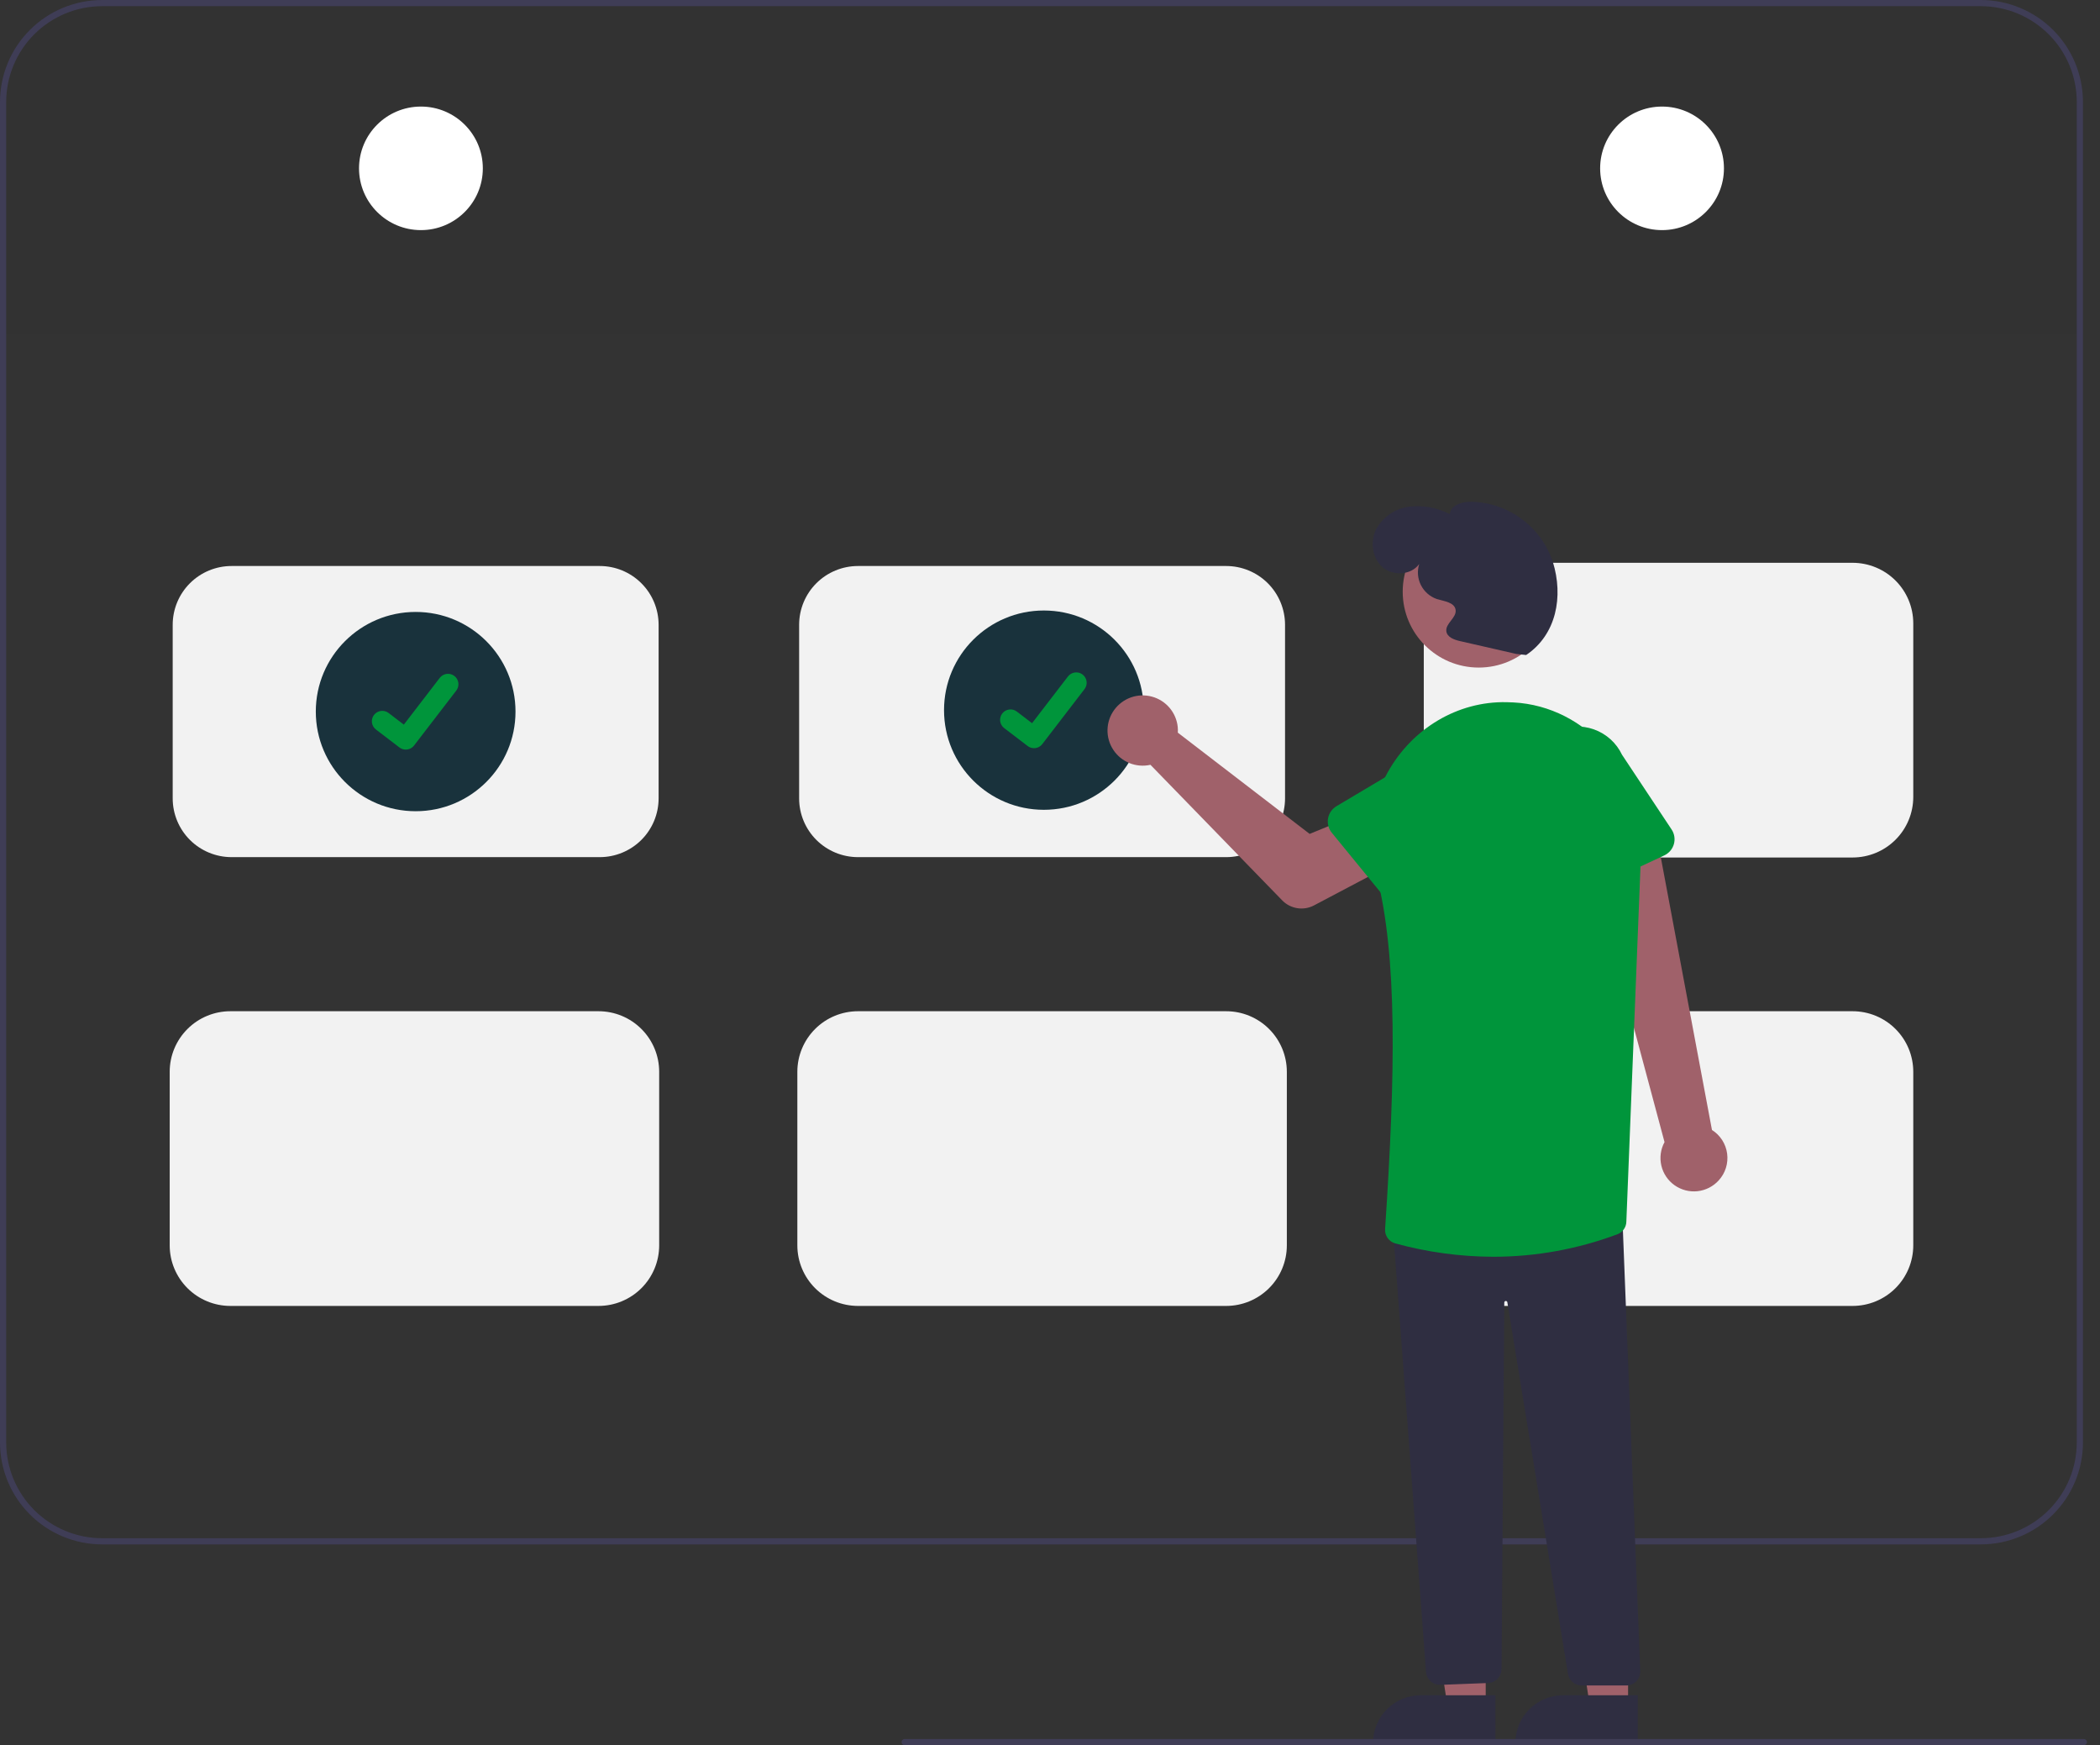 <svg width="136" height="113" viewBox="0 0 136 113" fill="none" xmlns="http://www.w3.org/2000/svg">
<rect x="0" y="0" width="136" height="113" fill="#333333" stroke="none"/>
<g clip-path="url(#clip0_809_2433)">
<path d="M134.897 6.6V21.8H134.496V21.638H0.401V21.8H0V6.6C0.002 4.85 0.699 3.172 1.939 1.935C3.179 0.698 4.861 0.002 6.615 0H128.282C130.036 0.002 131.718 0.698 132.958 1.935C134.198 3.172 134.895 4.85 134.897 6.6Z" fill="#323232"/>
<path d="M128.282 0H6.615C4.861 0.002 3.179 0.698 1.939 1.935C0.699 3.172 0.002 4.85 0 6.6V93.4C0.002 95.15 0.699 96.828 1.939 98.065C3.179 99.302 4.861 99.998 6.615 100H128.282C130.036 99.998 131.718 99.302 132.958 98.065C134.198 96.828 134.895 95.15 134.897 93.4V6.6C134.895 4.85 134.198 3.172 132.958 1.935C131.718 0.698 130.036 0.002 128.282 0ZM134.496 93.4C134.494 95.044 133.839 96.62 132.674 97.782C131.509 98.944 129.93 99.598 128.282 99.6H6.615C4.967 99.598 3.388 98.944 2.223 97.782C1.058 96.62 0.403 95.044 0.401 93.4V6.6C0.403 4.956 1.058 3.381 2.223 2.218C3.388 1.056 4.967 0.402 6.615 0.4H128.282C129.93 0.402 131.509 1.056 132.674 2.218C133.839 3.381 134.494 4.956 134.496 6.6V93.4Z" fill="#3F3D56"/>
<path d="M27.26 14.9C29.474 14.9 31.269 13.109 31.269 10.9C31.269 8.691 29.474 6.9 27.26 6.9C25.046 6.9 23.251 8.691 23.251 10.9C23.251 13.109 25.046 14.9 27.26 14.9Z" fill="white"/>
<path d="M107.637 14.9C109.851 14.9 111.646 13.109 111.646 10.9C111.646 8.691 109.851 6.9 107.637 6.9C105.423 6.9 103.628 8.691 103.628 10.9C103.628 13.109 105.423 14.9 107.637 14.9Z" fill="white"/>
<path d="M38.842 55.5H14.994C13.984 55.499 13.015 55.098 12.301 54.386C11.587 53.673 11.185 52.706 11.184 51.698V40.452C11.185 39.444 11.587 38.477 12.301 37.764C13.015 37.051 13.984 36.65 14.994 36.649H38.842C39.852 36.65 40.821 37.051 41.535 37.764C42.25 38.477 42.652 39.444 42.653 40.452V51.698C42.652 52.706 42.25 53.673 41.535 54.386C40.821 55.098 39.852 55.499 38.842 55.5Z" fill="#F2F2F2"/>
<path d="M79.411 55.5H55.564C54.553 55.499 53.585 55.098 52.87 54.386C52.156 53.673 51.754 52.706 51.753 51.698V40.452C51.754 39.444 52.156 38.477 52.87 37.764C53.585 37.051 54.553 36.65 55.564 36.649H79.411C80.422 36.65 81.39 37.051 82.105 37.764C82.819 38.477 83.221 39.444 83.222 40.452V51.698C83.221 52.706 82.819 53.673 82.105 54.386C81.39 55.098 80.422 55.499 79.411 55.5Z" fill="#F2F2F2"/>
<path d="M79.412 84.559H55.564C54.523 84.558 53.525 84.144 52.789 83.41C52.053 82.675 51.639 81.68 51.638 80.641V69.394C51.639 68.356 52.053 67.36 52.789 66.626C53.525 65.891 54.523 65.478 55.564 65.477H79.412C80.453 65.478 81.451 65.891 82.186 66.626C82.923 67.36 83.337 68.356 83.338 69.394V80.641C83.337 81.68 82.923 82.675 82.186 83.41C81.451 84.144 80.453 84.558 79.412 84.559Z" fill="#F2F2F2"/>
<path d="M38.764 84.559H14.916C13.876 84.558 12.877 84.144 12.142 83.41C11.405 82.675 10.991 81.68 10.99 80.641V69.394C10.991 68.356 11.405 67.36 12.142 66.626C12.877 65.891 13.876 65.478 14.916 65.477H38.764C39.805 65.478 40.803 65.891 41.539 66.626C42.275 67.36 42.689 68.356 42.69 69.394V80.641C42.689 81.68 42.275 82.675 41.539 83.41C40.803 84.144 39.805 84.558 38.764 84.559Z" fill="#F2F2F2"/>
<path d="M119.981 84.559H96.133C95.092 84.558 94.094 84.144 93.358 83.41C92.622 82.675 92.208 81.68 92.207 80.641V69.394C92.208 68.356 92.622 67.36 93.358 66.626C94.094 65.891 95.092 65.478 96.133 65.477H119.981C121.022 65.478 122.02 65.891 122.756 66.626C123.492 67.36 123.906 68.356 123.907 69.394V80.641C123.906 81.68 123.492 82.675 122.756 83.41C122.02 84.144 121.022 84.558 119.981 84.559Z" fill="#F2F2F2"/>
<path d="M119.981 55.523H96.133C95.092 55.522 94.094 55.109 93.358 54.374C92.622 53.64 92.208 52.644 92.207 51.605V40.359C92.208 39.32 92.622 38.325 93.358 37.59C94.094 36.856 95.092 36.443 96.133 36.441H119.981C121.022 36.443 122.02 36.856 122.756 37.59C123.492 38.325 123.906 39.32 123.907 40.359V51.605C123.906 52.644 123.492 53.64 122.756 54.374C122.02 55.109 121.022 55.522 119.981 55.523Z" fill="#F2F2F2"/>
<path d="M26.919 52.527C30.49 52.527 33.385 49.638 33.385 46.075C33.385 42.511 30.49 39.623 26.919 39.623C23.347 39.623 20.452 42.511 20.452 46.075C20.452 49.638 23.347 52.527 26.919 52.527Z" fill="#19323c"/>
<path d="M26.277 48.536C26.132 48.536 25.99 48.49 25.874 48.403L25.867 48.397L24.347 47.236C24.277 47.182 24.217 47.115 24.173 47.039C24.128 46.962 24.1 46.877 24.088 46.79C24.076 46.702 24.082 46.613 24.105 46.527C24.128 46.442 24.167 46.361 24.221 46.291C24.275 46.221 24.343 46.162 24.419 46.118C24.496 46.073 24.581 46.045 24.669 46.033C24.757 46.022 24.846 46.027 24.932 46.05C25.018 46.073 25.098 46.113 25.168 46.167L26.153 46.92L28.479 43.893C28.533 43.823 28.6 43.764 28.677 43.719C28.754 43.675 28.838 43.646 28.926 43.635C29.014 43.623 29.104 43.629 29.189 43.652C29.275 43.675 29.355 43.714 29.425 43.768L29.411 43.788L29.426 43.768C29.568 43.877 29.661 44.038 29.684 44.215C29.707 44.392 29.66 44.571 29.551 44.713L26.815 48.273C26.751 48.355 26.67 48.422 26.577 48.467C26.484 48.513 26.381 48.536 26.277 48.536Z" fill="#00953b"/>
<path d="M67.603 52.435C71.175 52.435 74.07 49.546 74.07 45.982C74.07 42.419 71.175 39.53 67.603 39.53C64.032 39.53 61.137 42.419 61.137 45.982C61.137 49.546 64.032 52.435 67.603 52.435Z" fill="#19323c"/>
<path d="M66.963 48.444C66.817 48.444 66.675 48.397 66.559 48.31L66.552 48.304L65.032 47.144C64.89 47.035 64.797 46.874 64.773 46.697C64.75 46.52 64.798 46.341 64.907 46.199C65.016 46.057 65.177 45.964 65.354 45.941C65.532 45.917 65.711 45.965 65.853 46.074L66.838 46.827L69.164 43.8C69.218 43.73 69.285 43.671 69.362 43.627C69.439 43.583 69.523 43.554 69.611 43.542C69.699 43.531 69.789 43.536 69.874 43.559C69.96 43.582 70.04 43.622 70.111 43.675L70.096 43.695L70.111 43.676C70.253 43.785 70.346 43.945 70.369 44.122C70.392 44.299 70.345 44.478 70.236 44.62L67.5 48.181C67.436 48.263 67.355 48.329 67.262 48.375C67.169 48.42 67.066 48.444 66.963 48.444Z" fill="#00953b"/>
<path d="M111.307 76.43C111.52 76.198 111.679 75.923 111.773 75.623C111.867 75.323 111.894 75.007 111.853 74.695C111.811 74.384 111.701 74.085 111.532 73.821C111.362 73.557 111.136 73.332 110.87 73.165L107.26 53.93L102.869 55.554L107.798 73.951C107.545 74.415 107.472 74.956 107.592 75.471C107.712 75.987 108.017 76.44 108.449 76.745C108.882 77.051 109.412 77.188 109.938 77.13C110.465 77.071 110.952 76.823 111.307 76.43Z" fill="#A0616A"/>
<path d="M76.273 47.08C76.284 47.2 76.285 47.32 76.278 47.439L84.814 53.995L87.235 53.003L89.213 56.453L85.098 58.625C84.766 58.8 84.385 58.863 84.014 58.804C83.642 58.746 83.3 58.569 83.038 58.299L74.505 49.521C74.054 49.623 73.582 49.585 73.152 49.413C72.723 49.24 72.356 48.941 72.101 48.555C71.846 48.17 71.714 47.716 71.724 47.254C71.734 46.792 71.884 46.344 72.156 45.97C72.427 45.595 72.806 45.312 73.242 45.157C73.679 45.003 74.152 44.985 74.599 45.106C75.046 45.226 75.445 45.48 75.744 45.832C76.043 46.185 76.228 46.62 76.273 47.08H76.273Z" fill="#A0616A"/>
<path d="M96.217 110.57H93.76L92.591 103.112L96.218 103.112L96.217 110.57Z" fill="#A0616A"/>
<path d="M96.844 112.947L88.921 112.946V112.846C88.921 112.442 89.001 112.042 89.156 111.669C89.311 111.295 89.538 110.956 89.824 110.67C90.111 110.385 90.451 110.158 90.825 110.003C91.199 109.849 91.6 109.769 92.005 109.769H92.005L96.845 109.769L96.844 112.947Z" fill="#2F2E41"/>
<path d="M105.438 110.57H102.981L101.812 103.112L105.439 103.112L105.438 110.57Z" fill="#A0616A"/>
<path d="M106.064 112.947L98.141 112.946V112.846C98.141 112.442 98.22 112.042 98.375 111.669C98.53 111.295 98.757 110.956 99.044 110.67C99.33 110.385 99.67 110.158 100.044 110.003C100.419 109.849 100.82 109.769 101.225 109.769H101.225L106.064 109.769L106.064 112.947Z" fill="#2F2E41"/>
<path d="M93.25 109.096C93.026 109.096 92.81 109.013 92.644 108.862C92.478 108.711 92.374 108.504 92.353 108.281L90.212 79.543L90.313 79.535L105.05 78.327L105.054 78.431L106.225 108.201C106.23 108.322 106.21 108.443 106.167 108.556C106.123 108.669 106.058 108.772 105.973 108.859C105.889 108.947 105.788 109.016 105.677 109.063C105.565 109.111 105.445 109.135 105.324 109.135H102.434C102.219 109.136 102.01 109.059 101.846 108.919C101.682 108.779 101.575 108.585 101.543 108.372L97.619 84.323C97.615 84.298 97.602 84.275 97.582 84.26C97.563 84.244 97.538 84.237 97.513 84.238C97.488 84.24 97.464 84.251 97.447 84.27C97.43 84.288 97.42 84.312 97.42 84.337L97.242 108.082C97.24 108.311 97.15 108.531 96.992 108.697C96.833 108.863 96.617 108.962 96.387 108.974L93.299 109.094C93.282 109.095 93.266 109.096 93.25 109.096Z" fill="#2F2E41"/>
<path d="M95.765 43.225C98.484 43.225 100.688 41.026 100.688 38.313C100.688 35.6 98.484 33.401 95.765 33.401C93.046 33.401 90.842 35.6 90.842 38.313C90.842 41.026 93.046 43.225 95.765 43.225Z" fill="#A0616A"/>
<path d="M96.718 81.376C94.566 81.37 92.425 81.078 90.35 80.508C90.151 80.45 89.977 80.325 89.859 80.154C89.741 79.984 89.685 79.778 89.702 79.571C90.365 69.632 90.52 61.919 89.127 56.583C88.533 54.309 88.802 51.913 89.867 50.011C91.468 47.148 94.412 45.406 97.551 45.466C97.701 45.469 97.853 45.474 98.006 45.482C102.771 45.727 106.484 50.028 106.283 55.071L105.325 79.104C105.321 79.28 105.266 79.45 105.165 79.594C105.065 79.738 104.924 79.849 104.76 79.913C102.189 80.878 99.465 81.374 96.718 81.376Z" fill="#00953b"/>
<path d="M89.937 58.428L86.249 53.919C86.144 53.791 86.069 53.642 86.027 53.481C85.985 53.321 85.978 53.154 86.007 52.991C86.036 52.828 86.099 52.673 86.194 52.536C86.288 52.4 86.41 52.286 86.553 52.201L91.548 49.231C92.209 48.699 93.054 48.45 93.899 48.539C94.743 48.628 95.518 49.047 96.053 49.705C96.588 50.363 96.839 51.206 96.752 52.049C96.665 52.892 96.247 53.666 95.589 54.201L91.685 58.476C91.573 58.598 91.436 58.695 91.284 58.76C91.131 58.825 90.966 58.856 90.8 58.852C90.634 58.847 90.471 58.807 90.322 58.734C90.173 58.661 90.042 58.556 89.937 58.428Z" fill="#00953b"/>
<path d="M101.538 57.862C101.386 57.795 101.251 57.695 101.142 57.571C101.032 57.446 100.951 57.3 100.904 57.141L99.243 51.6C98.883 50.833 98.843 49.954 99.13 49.157C99.418 48.36 100.011 47.709 100.779 47.348C101.548 46.986 102.428 46.944 103.228 47.229C104.027 47.514 104.681 48.104 105.045 48.87L108.255 53.708C108.347 53.846 108.408 54.002 108.433 54.165C108.459 54.329 108.449 54.496 108.404 54.656C108.359 54.815 108.28 54.963 108.173 55.089C108.066 55.215 107.932 55.317 107.782 55.387L102.5 57.854C102.349 57.925 102.185 57.962 102.02 57.963C101.854 57.965 101.689 57.93 101.538 57.862Z" fill="#00953b"/>
<path d="M98.198 42.343L94.549 41.51C94.172 41.424 93.72 41.26 93.668 40.878C93.597 40.365 94.337 40.008 94.269 39.495C94.203 38.997 93.529 38.933 93.048 38.787C92.601 38.63 92.232 38.306 92.02 37.882C91.807 37.459 91.769 36.97 91.911 36.519C91.391 37.25 90.203 37.312 89.529 36.72C88.854 36.128 88.725 35.053 89.13 34.252C89.349 33.859 89.658 33.523 90.031 33.272C90.405 33.02 90.832 32.86 91.28 32.804C92.179 32.703 93.088 32.872 93.89 33.29C93.943 32.723 94.653 32.493 95.223 32.488C96.408 32.502 97.559 32.884 98.516 33.581C99.473 34.278 100.189 35.256 100.563 36.378C101.263 38.628 100.795 41.095 98.837 42.412L98.198 42.343Z" fill="#2F2E41"/>
<path d="M134.954 113H58.586C58.533 113 58.482 112.979 58.444 112.941C58.407 112.904 58.386 112.853 58.386 112.8C58.386 112.747 58.407 112.696 58.444 112.659C58.482 112.621 58.533 112.6 58.586 112.6H134.954C135.007 112.6 135.058 112.621 135.096 112.659C135.134 112.696 135.155 112.747 135.155 112.8C135.155 112.853 135.134 112.904 135.096 112.941C135.058 112.979 135.007 113 134.954 113Z" fill="#3F3D56"/>
</g>
<defs fill="#000000">
<clipPath id="clip0_809_2433" fill="#000000">
<rect width="136" height="113" fill="white"/>
</clipPath>
</defs>
</svg>